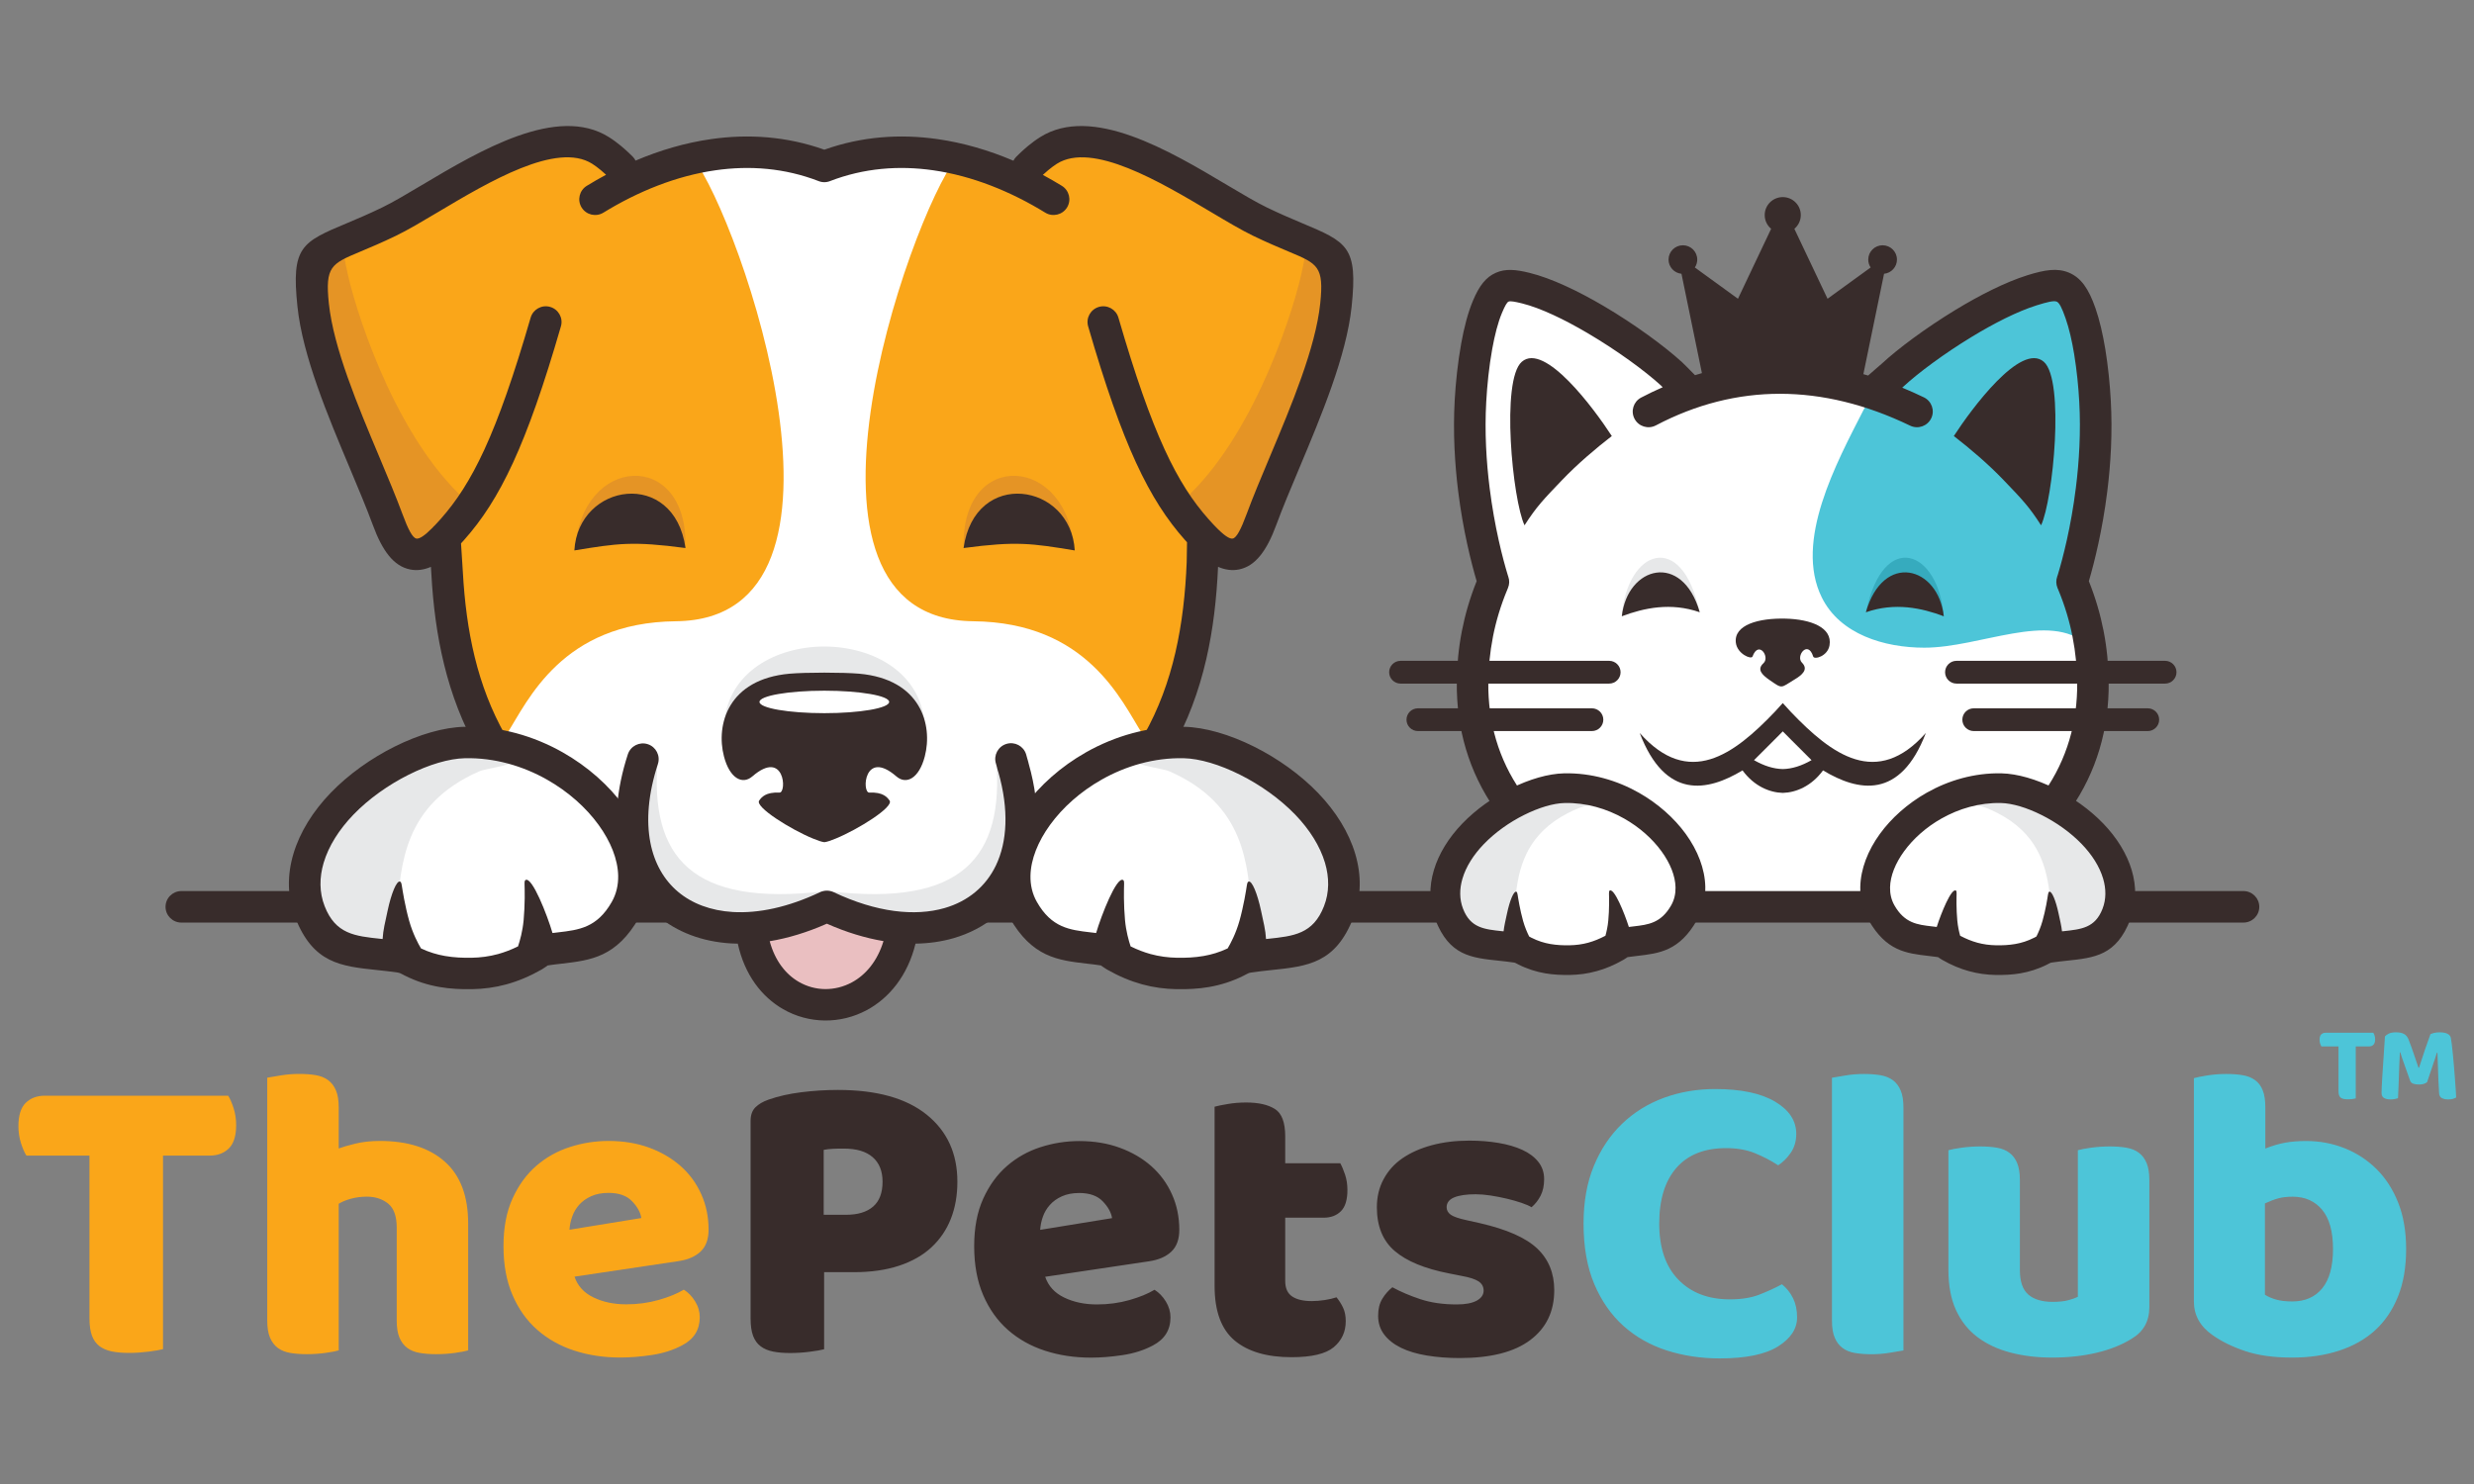 <svg xmlns="http://www.w3.org/2000/svg" fill="none" viewBox="0 0 90 54" height="54" width="90">
<rect x="0" y="0" width="90" height="54" fill="#808080" stroke="none"/>
<g clip-path="url(#clip0_68_1751)">
<mask height="120" width="120" y="-33" x="-15" maskUnits="userSpaceOnUse" style="mask-type:luminance" id="mask0_68_1751">
<path fill="white" d="M-14.265 -32.147H104.367V86.12H-14.265V-32.147Z"></path>
</mask>
<g mask="url(#mask0_68_1751)">
<path fill="white" d="M54.165 19.764C54.465 20.488 54.151 21.41 53.845 22.565C52.846 26.328 54.785 31.254 58.539 32.832L58.712 32.904H72.44C72.74 32.46 73.072 31.948 73.498 31.367C74.852 29.523 76.366 27.376 76.366 25.037C76.366 22.764 75.614 22.292 75.624 19.898C75.629 18.557 76.743 12.021 75.12 10.641C74.773 10.346 73.945 10.669 73.054 11.119C71.991 11.656 68.376 14.1 67.816 14.1C66.717 14.1 64.929 13.439 63.487 14.031C61.891 14.688 61.201 14.127 60.438 13.311C59.494 12.302 55.959 9.649 54.551 10.772C52.934 12.062 53.549 18.273 54.165 19.764Z" clip-rule="evenodd" fill-rule="evenodd"></path>
</g>
<mask height="120" width="120" y="-33" x="-15" maskUnits="userSpaceOnUse" style="mask-type:luminance" id="mask1_68_1751">
<path fill="white" d="M-14.317 -32.12H104.314V86.147H-14.317V-32.12Z"></path>
</mask>
<g mask="url(#mask1_68_1751)">
<path fill="#382C2B" d="M6.598 33.571C6.28 33.571 6.022 33.314 6.022 32.998C6.022 32.681 6.28 32.424 6.598 32.424H81.613C81.931 32.424 82.189 32.681 82.189 32.998C82.189 33.314 81.931 33.571 81.613 33.571H6.598Z" clip-rule="evenodd" fill-rule="evenodd"></path>
</g>
<mask height="120" width="120" y="-33" x="-15" maskUnits="userSpaceOnUse" style="mask-type:luminance" id="mask2_68_1751">
<path fill="white" d="M-14.351 -32.151H104.281V86.115H-14.351V-32.151Z"></path>
</mask>
<g mask="url(#mask2_68_1751)">
<path fill="white" d="M29.249 5.829C24.352 4.982 24.353 6.55 23.186 6.5C21.806 6.441 22.622 3.185 15.5 7.396C14.692 7.874 11.157 9.11 11.393 9.862C10.292 9.23 13.614 20.221 14.95 20.128C15.121 20.116 15.389 19.903 15.752 19.888C16.116 19.872 16.831 24.989 17.566 26.243C18.667 28.12 22.116 26.875 22.994 31.749C23.067 32.16 24.035 32.708 24.389 32.966C26.57 34.556 29.948 32.938 30.047 33.082C30.145 32.938 33.523 34.556 35.704 32.966C36.058 32.708 37.026 32.16 37.1 31.749C37.977 26.875 41.426 28.12 42.527 26.243C43.262 24.989 43.977 19.872 44.341 19.888C44.704 19.903 44.973 20.116 45.143 20.128C46.48 20.221 49.801 9.23 48.7 9.862C48.937 9.11 45.402 7.874 44.593 7.396C37.471 3.185 38.287 6.441 36.907 6.5C35.741 6.55 35.615 5.021 30.718 5.868L30.005 6.118L29.249 5.829Z" clip-rule="evenodd" fill-rule="evenodd"></path>
</g>
<mask height="120" width="120" y="-33" x="-15" maskUnits="userSpaceOnUse" style="mask-type:luminance" id="mask3_68_1751">
<path fill="white" d="M-14.25 -32.159H104.382V86.107H-14.25V-32.159Z"></path>
</mask>
<g mask="url(#mask3_68_1751)">
<path fill="#4DC5D8" d="M67.972 14.383C68.37 13.799 74.748 8.689 75.324 10.995C76.032 13.832 76.183 11.817 76.183 15.942C76.183 19.051 74.573 20.561 75.921 22.682C76.099 22.961 76.087 23.113 75.92 23.456C74.558 22.232 72.036 23.568 70.004 23.568C68.546 23.568 66.939 23.083 66.275 21.742C65.26 19.695 66.806 16.848 67.789 14.922C68.09 14.333 68.299 14.383 67.972 14.383Z" clip-rule="evenodd" fill-rule="evenodd"></path>
</g>
<mask height="120" width="120" y="-33" x="-15" maskUnits="userSpaceOnUse" style="mask-type:luminance" id="mask4_68_1751">
<path fill="white" d="M-14.268 -32.151H104.364V86.115H-14.268V-32.151Z"></path>
</mask>
<g mask="url(#mask4_68_1751)">
<path fill="#382C2B" d="M60.486 14.091L60.419 14.024C59.837 13.492 58.822 12.75 57.752 12.12C56.91 11.625 56.047 11.208 55.369 11.04C55.107 10.976 54.945 10.946 54.879 10.975C54.82 11.001 54.749 11.126 54.642 11.379C54.493 11.73 54.375 12.198 54.284 12.702C54.169 13.335 54.1 14.025 54.067 14.618C54.005 15.72 54.07 16.794 54.19 17.752C54.368 19.176 54.666 20.326 54.856 20.945L54.869 20.984C54.919 21.122 54.911 21.268 54.858 21.394L54.834 21.453C54.59 22.038 54.42 22.613 54.31 23.174L54.31 23.177H54.31C54.199 23.746 54.148 24.297 54.142 24.83C54.127 26.288 54.52 27.636 55.33 28.8C56.121 29.936 57.315 30.908 58.922 31.651C59.325 31.838 59.708 32.003 60.072 32.147C60.443 32.294 60.812 32.427 61.18 32.546C61.481 32.642 61.647 32.964 61.551 33.265C61.454 33.566 61.131 33.731 60.829 33.635C60.444 33.511 60.051 33.368 59.649 33.209C59.239 33.047 58.837 32.874 58.441 32.691C56.643 31.859 55.294 30.754 54.386 29.45C53.438 28.087 52.978 26.517 52.996 24.821C53.002 24.209 53.059 23.586 53.182 22.957C53.298 22.364 53.473 21.759 53.718 21.147C53.515 20.458 53.223 19.291 53.048 17.891C52.922 16.883 52.854 15.743 52.92 14.556C52.955 13.93 53.031 13.193 53.156 12.5C53.261 11.92 53.402 11.369 53.586 10.936C53.815 10.392 54.056 10.085 54.416 9.926C54.769 9.771 55.136 9.804 55.643 9.929C56.442 10.126 57.41 10.589 58.337 11.134C59.464 11.798 60.554 12.598 61.192 13.181C61.254 13.237 61.479 13.466 61.662 13.652C61.746 13.626 61.829 13.601 61.913 13.577L61.169 9.962C60.905 9.936 60.699 9.715 60.699 9.445C60.699 9.158 60.933 8.925 61.221 8.925C61.509 8.925 61.743 9.158 61.743 9.445C61.743 9.551 61.71 9.65 61.656 9.733L63.224 10.871L64.431 8.326C64.288 8.206 64.197 8.027 64.197 7.826C64.197 7.465 64.491 7.172 64.854 7.172C65.216 7.172 65.51 7.465 65.51 7.826C65.51 8.027 65.419 8.206 65.276 8.326L66.483 10.871L68.051 9.733C67.996 9.651 67.964 9.551 67.964 9.445C67.964 9.158 68.198 8.925 68.486 8.925C68.774 8.925 69.008 9.158 69.008 9.445C69.008 9.715 68.802 9.936 68.539 9.962L67.786 13.615L67.959 13.665L68.152 13.498L68.18 13.472L68.462 13.228C69.045 12.687 70.054 11.936 71.128 11.282C72.012 10.744 72.951 10.267 73.751 10.016C74.389 9.817 74.841 9.743 75.266 9.922C75.703 10.107 75.979 10.498 76.229 11.213C76.38 11.647 76.498 12.166 76.587 12.701C76.69 13.33 76.755 13.987 76.786 14.556C76.853 15.743 76.785 16.883 76.658 17.892C76.483 19.291 76.192 20.458 75.989 21.147C76.234 21.76 76.409 22.365 76.525 22.959C76.648 23.588 76.704 24.211 76.711 24.821C76.728 26.517 76.269 28.087 75.32 29.45C74.413 30.754 73.064 31.859 71.266 32.691C70.874 32.872 70.475 33.044 70.069 33.205C69.663 33.366 69.274 33.507 68.901 33.628C68.6 33.725 68.276 33.561 68.178 33.26C68.08 32.959 68.245 32.636 68.546 32.539C68.919 32.418 69.285 32.286 69.646 32.143C70.006 32 70.385 31.836 70.785 31.651C72.391 30.908 73.586 29.936 74.376 28.8C75.187 27.636 75.58 26.288 75.565 24.83C75.559 24.296 75.507 23.743 75.396 23.174C75.287 22.612 75.117 22.037 74.873 21.451L74.848 21.393C74.792 21.256 74.792 21.111 74.838 20.981L74.837 20.981L74.851 20.942L74.855 20.932C75.045 20.309 75.34 19.166 75.516 17.753C75.637 16.794 75.701 15.72 75.64 14.618C75.611 14.085 75.55 13.47 75.454 12.884C75.375 12.408 75.273 11.955 75.145 11.59C75.011 11.204 74.915 11.015 74.821 10.976C74.716 10.931 74.477 10.99 74.092 11.11C73.387 11.331 72.537 11.765 71.726 12.259C70.718 12.872 69.78 13.57 69.244 14.066L69.2 14.106C69.461 14.214 69.724 14.332 69.986 14.458C70.272 14.595 70.392 14.938 70.254 15.222C70.116 15.507 69.773 15.626 69.488 15.489C67.888 14.717 66.302 14.329 64.75 14.329C63.211 14.329 61.699 14.711 60.237 15.48C59.957 15.627 59.609 15.52 59.462 15.24C59.314 14.961 59.422 14.614 59.702 14.467C59.962 14.331 60.223 14.205 60.486 14.091Z" clip-rule="evenodd" fill-rule="evenodd"></path>
</g>
<mask height="120" width="120" y="-33" x="-15" maskUnits="userSpaceOnUse" style="mask-type:luminance" id="mask5_68_1751">
<path fill="white" d="M-14.361 -32.124H104.27V86.143H-14.361V-32.124Z"></path>
</mask>
<g mask="url(#mask5_68_1751)">
<path fill="#E7E8E9" d="M23.927 27.62C23.626 31.209 25.173 32.995 29.98 32.433C30.164 32.412 30.136 32.685 29.366 33.239C27.604 34.508 23.422 33.374 23.017 30.562C22.733 28.582 23.962 27.199 23.927 27.62Z" clip-rule="evenodd" fill-rule="evenodd"></path>
</g>
<mask height="120" width="120" y="-33" x="-15" maskUnits="userSpaceOnUse" style="mask-type:luminance" id="mask6_68_1751">
<path fill="white" d="M-14.344 -32.126H104.288V86.141H-14.344V-32.126Z"></path>
</mask>
<g mask="url(#mask6_68_1751)">
<path fill="#E7E8E9" d="M36.239 27.62C36.54 31.21 34.993 32.996 30.186 32.433C30.002 32.412 30.03 32.686 30.8 33.239C31.257 33.569 33.933 33.798 34.404 33.538C35.071 33.168 35.691 33.383 36.246 32.398C36.906 31.228 36.976 31.841 36.976 30.363C36.976 29.959 36.921 27.626 36.789 27.613C36.759 27.61 36.212 27.299 36.239 27.62Z" clip-rule="evenodd" fill-rule="evenodd"></path>
</g>
<mask height="120" width="120" y="-33" x="-15" maskUnits="userSpaceOnUse" style="mask-type:luminance" id="mask7_68_1751">
<path fill="white" d="M-14.351 -32.114H104.281V86.152H-14.351V-32.114Z"></path>
</mask>
<g mask="url(#mask7_68_1751)">
<path fill="#EABFC1" d="M29.847 32.934C29.535 33.12 27.346 33.93 27.385 34.052C27.851 35.487 28.599 37.035 30.431 36.706C31.168 36.575 32.101 35.742 32.441 34.861C32.565 34.543 32.912 34.188 32.719 33.9C32.7 33.872 29.883 32.922 29.847 32.934Z" clip-rule="evenodd" fill-rule="evenodd"></path>
</g>
<mask height="120" width="120" y="-33" x="-15" maskUnits="userSpaceOnUse" style="mask-type:luminance" id="mask8_68_1751">
<path fill="white" d="M-14.352 -32.123H104.279V86.144H-14.352V-32.123Z"></path>
</mask>
<g mask="url(#mask8_68_1751)">
<path fill="#382C2B" d="M32.14 34.245C31.485 34.135 30.793 33.927 30.08 33.611C29.359 33.93 28.661 34.14 28 34.249C28.194 34.963 28.586 35.455 29.059 35.728C29.356 35.9 29.685 35.988 30.014 35.991C30.346 35.994 30.683 35.913 30.991 35.746C31.491 35.476 31.917 34.977 32.14 34.245ZM22.84 27.447C22.939 27.146 23.263 26.982 23.564 27.079C23.866 27.177 24.031 27.5 23.933 27.801C23.577 28.894 23.504 29.86 23.66 30.663C23.806 31.415 24.157 32.022 24.665 32.45C25.178 32.881 25.859 33.138 26.659 33.186C27.585 33.241 28.667 33.017 29.834 32.464L29.835 32.464L29.847 32.458L29.848 32.458L29.86 32.452L29.861 32.452L29.885 32.443L29.886 32.443L29.889 32.441L29.912 32.434L29.916 32.433L29.925 32.43L29.93 32.429L29.965 32.421L29.972 32.419L29.979 32.418L29.986 32.417L29.992 32.416L30.02 32.412L30.028 32.411L30.034 32.411L30.048 32.41L30.056 32.409L30.061 32.409L30.07 32.409H30.076H30.084H30.089L30.098 32.409L30.103 32.409L30.112 32.41L30.125 32.411L30.131 32.411L30.139 32.412L30.166 32.416L30.173 32.417L30.18 32.418L30.187 32.419L30.194 32.421L30.229 32.429L30.234 32.43L30.243 32.433L30.247 32.434L30.27 32.441L30.273 32.443L30.274 32.443L30.297 32.452L30.299 32.452L30.311 32.458L30.312 32.458L30.324 32.464L30.325 32.464C31.882 33.201 33.283 33.354 34.364 33.042C34.789 32.919 35.166 32.722 35.481 32.459C35.794 32.199 36.048 31.872 36.231 31.489C36.641 30.628 36.709 29.471 36.319 28.099C36.312 28.083 36.306 28.065 36.301 28.047L36.272 27.938L36.273 27.937L36.272 27.933C36.257 27.88 36.241 27.82 36.231 27.787C36.137 27.485 36.306 27.164 36.609 27.07C36.911 26.976 37.234 27.145 37.328 27.447C37.34 27.485 37.361 27.565 37.381 27.638L37.382 27.637L37.412 27.747L37.421 27.786C37.893 29.443 37.794 30.877 37.269 31.978C37.013 32.515 36.657 32.972 36.219 33.337C35.784 33.7 35.266 33.972 34.683 34.14C34.256 34.263 33.795 34.33 33.305 34.337C33.017 35.51 32.344 36.318 31.535 36.755C31.056 37.013 30.529 37.139 30.005 37.134C29.477 37.128 28.953 36.99 28.484 36.719C27.714 36.274 27.09 35.479 26.84 34.338C26.756 34.337 26.673 34.334 26.591 34.329C25.538 34.266 24.626 33.915 23.923 33.323C23.216 32.728 22.73 31.896 22.532 30.878C22.34 29.893 22.422 28.733 22.84 27.447Z" clip-rule="evenodd" fill-rule="evenodd"></path>
</g>
<mask height="120" width="120" y="-33" x="-15" maskUnits="userSpaceOnUse" style="mask-type:luminance" id="mask9_68_1751">
<path fill="white" d="M-14.395 -32.093H104.237V86.174H-14.395V-32.093Z"></path>
</mask>
<g mask="url(#mask9_68_1751)">
<path fill="#FAA619" d="M22.138 43.407C21.894 43.407 21.682 43.447 21.504 43.529C21.326 43.61 21.18 43.714 21.068 43.841C20.956 43.968 20.872 44.111 20.816 44.268C20.76 44.425 20.727 44.586 20.716 44.748L23.331 44.322C23.3 44.118 23.189 43.915 22.995 43.712C22.801 43.508 22.515 43.407 22.138 43.407ZM22.567 49.398C21.965 49.398 21.407 49.313 20.892 49.146C20.377 48.978 19.929 48.727 19.546 48.391C19.164 48.056 18.864 47.634 18.645 47.126C18.425 46.618 18.316 46.023 18.316 45.343C18.316 44.672 18.425 44.095 18.645 43.612C18.864 43.13 19.151 42.733 19.509 42.423C19.865 42.114 20.273 41.885 20.732 41.738C21.19 41.59 21.659 41.517 22.138 41.517C22.679 41.517 23.17 41.598 23.614 41.76C24.057 41.923 24.439 42.147 24.761 42.431C25.082 42.715 25.331 43.056 25.51 43.453C25.689 43.849 25.777 44.281 25.777 44.748C25.777 45.094 25.681 45.358 25.487 45.541C25.294 45.724 25.023 45.841 24.677 45.891L20.9 46.455C21.012 46.791 21.241 47.042 21.588 47.21C21.934 47.378 22.332 47.462 22.78 47.462C23.198 47.462 23.593 47.408 23.966 47.301C24.337 47.195 24.641 47.07 24.876 46.928C25.038 47.03 25.176 47.172 25.288 47.355C25.401 47.538 25.456 47.731 25.456 47.934C25.456 48.391 25.242 48.732 24.814 48.955C24.488 49.128 24.121 49.245 23.713 49.306C23.305 49.367 22.924 49.398 22.567 49.398ZM17.031 49.138C16.929 49.169 16.769 49.199 16.55 49.23C16.33 49.26 16.104 49.276 15.869 49.276C15.645 49.276 15.444 49.26 15.265 49.23C15.087 49.199 14.937 49.138 14.814 49.047C14.692 48.955 14.598 48.831 14.531 48.673C14.465 48.516 14.432 48.31 14.432 48.056V44.672C14.432 44.255 14.327 43.963 14.118 43.795C13.909 43.628 13.652 43.544 13.346 43.544C13.142 43.544 12.949 43.569 12.765 43.62C12.582 43.671 12.434 43.732 12.322 43.803V49.138C12.22 49.169 12.059 49.199 11.84 49.23C11.621 49.26 11.394 49.276 11.159 49.276C10.935 49.276 10.734 49.26 10.556 49.23C10.377 49.199 10.227 49.138 10.105 49.047C9.982 48.955 9.888 48.831 9.822 48.673C9.755 48.516 9.722 48.31 9.722 48.056V39.215C9.834 39.194 10 39.166 10.22 39.131C10.438 39.095 10.66 39.078 10.884 39.078C11.108 39.078 11.31 39.093 11.488 39.123C11.667 39.154 11.817 39.215 11.939 39.306C12.062 39.398 12.156 39.522 12.222 39.68C12.289 39.837 12.322 40.043 12.322 40.297V41.791C12.454 41.74 12.656 41.681 12.926 41.615C13.196 41.549 13.494 41.517 13.82 41.517C14.829 41.517 15.617 41.768 16.183 42.271C16.748 42.774 17.031 43.523 17.031 44.519V49.138ZM0.961 42.05C0.889 41.938 0.823 41.786 0.762 41.593C0.701 41.4 0.67 41.196 0.67 40.983C0.67 40.587 0.759 40.302 0.938 40.129C1.116 39.956 1.348 39.87 1.634 39.87H8.3C8.371 39.982 8.438 40.134 8.499 40.327C8.56 40.521 8.591 40.724 8.591 40.937C8.591 41.333 8.501 41.618 8.323 41.791C8.145 41.964 7.913 42.05 7.627 42.05H5.93V49.093C5.818 49.123 5.642 49.153 5.403 49.184C5.163 49.214 4.926 49.23 4.692 49.23C4.457 49.23 4.251 49.212 4.072 49.177C3.894 49.141 3.744 49.077 3.621 48.986C3.499 48.895 3.407 48.767 3.346 48.605C3.285 48.442 3.254 48.229 3.254 47.965V42.05H0.961Z" clip-rule="evenodd" fill-rule="evenodd"></path>
</g>
<mask height="120" width="120" y="-33" x="-15" maskUnits="userSpaceOnUse" style="mask-type:luminance" id="mask10_68_1751">
<path fill="white" d="M-14.322 -32.091H104.309V86.176H-14.322V-32.091Z"></path>
</mask>
<g mask="url(#mask10_68_1751)">
<path fill="#382C2B" d="M56.541 46.948C56.541 47.72 56.25 48.325 55.669 48.761C55.088 49.199 54.231 49.417 53.1 49.417C52.672 49.417 52.274 49.386 51.907 49.325C51.54 49.264 51.227 49.171 50.967 49.044C50.707 48.916 50.503 48.757 50.355 48.563C50.208 48.37 50.134 48.142 50.134 47.877C50.134 47.633 50.184 47.428 50.286 47.26C50.389 47.092 50.511 46.953 50.653 46.841C50.949 47.003 51.288 47.148 51.67 47.275C52.053 47.402 52.494 47.466 52.993 47.466C53.309 47.466 53.551 47.42 53.719 47.329C53.887 47.237 53.972 47.115 53.972 46.963C53.972 46.821 53.91 46.709 53.788 46.627C53.666 46.546 53.462 46.48 53.176 46.429L52.718 46.338C51.831 46.165 51.171 45.893 50.738 45.522C50.304 45.151 50.088 44.62 50.088 43.929C50.088 43.553 50.169 43.213 50.333 42.908C50.496 42.603 50.725 42.349 51.02 42.146C51.316 41.943 51.67 41.785 52.083 41.673C52.496 41.562 52.952 41.505 53.452 41.505C53.829 41.505 54.183 41.533 54.514 41.589C54.846 41.645 55.134 41.729 55.378 41.841C55.623 41.953 55.817 42.097 55.959 42.275C56.102 42.453 56.173 42.664 56.173 42.908C56.173 43.142 56.13 43.342 56.044 43.51C55.957 43.678 55.847 43.817 55.715 43.929C55.633 43.878 55.511 43.825 55.348 43.769C55.185 43.713 55.006 43.663 54.813 43.617C54.619 43.571 54.423 43.533 54.224 43.502C54.025 43.472 53.844 43.457 53.681 43.457C53.345 43.457 53.085 43.495 52.901 43.571C52.718 43.647 52.626 43.767 52.626 43.929C52.626 44.041 52.677 44.132 52.779 44.204C52.881 44.275 53.075 44.341 53.36 44.402L53.834 44.508C54.813 44.732 55.508 45.039 55.921 45.431C56.334 45.822 56.541 46.328 56.541 46.948ZM46.754 46.612C46.754 46.876 46.839 47.064 47.007 47.176C47.175 47.288 47.412 47.344 47.718 47.344C47.87 47.344 48.029 47.331 48.192 47.306C48.355 47.28 48.497 47.248 48.62 47.207C48.712 47.318 48.791 47.443 48.857 47.58C48.923 47.717 48.956 47.882 48.956 48.076C48.956 48.462 48.811 48.777 48.52 49.021C48.23 49.264 47.718 49.386 46.984 49.386C46.087 49.386 45.396 49.183 44.912 48.777C44.428 48.37 44.185 47.709 44.185 46.795V40.271C44.298 40.24 44.458 40.207 44.667 40.172C44.876 40.136 45.098 40.118 45.332 40.118C45.781 40.118 46.13 40.197 46.38 40.355C46.63 40.512 46.754 40.845 46.754 41.353V42.328H48.757C48.819 42.44 48.877 42.58 48.933 42.748C48.989 42.915 49.017 43.101 49.017 43.304C49.017 43.66 48.938 43.916 48.78 44.074C48.622 44.232 48.411 44.31 48.146 44.31H46.754V46.612ZM39.262 43.411C39.017 43.411 38.806 43.452 38.627 43.533C38.449 43.614 38.304 43.718 38.192 43.846C38.079 43.972 37.995 44.115 37.939 44.272C37.883 44.43 37.85 44.59 37.84 44.752L40.455 44.326C40.424 44.122 40.312 43.919 40.118 43.716C39.925 43.513 39.639 43.411 39.262 43.411ZM39.69 49.402C39.089 49.402 38.531 49.318 38.016 49.15C37.501 48.983 37.052 48.731 36.67 48.396C36.288 48.06 35.987 47.639 35.768 47.13C35.549 46.622 35.439 46.028 35.439 45.347C35.439 44.676 35.549 44.099 35.768 43.617C35.987 43.134 36.275 42.738 36.632 42.428C36.989 42.118 37.397 41.889 37.855 41.742C38.314 41.594 38.783 41.521 39.262 41.521C39.802 41.521 40.294 41.602 40.737 41.765C41.181 41.927 41.563 42.151 41.884 42.435C42.205 42.72 42.455 43.06 42.633 43.457C42.812 43.853 42.901 44.285 42.901 44.752C42.901 45.098 42.804 45.362 42.611 45.545C42.417 45.728 42.147 45.845 41.8 45.896L38.023 46.46C38.135 46.795 38.365 47.047 38.711 47.214C39.058 47.382 39.456 47.466 39.904 47.466C40.322 47.466 40.717 47.412 41.089 47.306C41.461 47.199 41.764 47.075 41.999 46.932C42.162 47.034 42.3 47.176 42.412 47.359C42.524 47.542 42.58 47.735 42.58 47.938C42.58 48.396 42.366 48.736 41.938 48.96C41.612 49.133 41.245 49.249 40.837 49.31C40.429 49.371 40.047 49.402 39.69 49.402ZM29.98 49.097C29.868 49.127 29.692 49.158 29.453 49.188C29.213 49.219 28.976 49.234 28.742 49.234C28.507 49.234 28.301 49.216 28.123 49.181C27.944 49.145 27.794 49.082 27.672 48.99C27.549 48.899 27.458 48.772 27.396 48.609C27.335 48.446 27.305 48.233 27.305 47.969V40.789C27.305 40.576 27.363 40.41 27.48 40.294C27.598 40.177 27.758 40.083 27.962 40.012C28.309 39.89 28.703 39.801 29.147 39.745C29.59 39.689 30.037 39.661 30.485 39.661C31.892 39.661 32.967 39.961 33.711 40.56C34.456 41.16 34.828 41.973 34.828 42.999C34.828 43.497 34.749 43.947 34.591 44.348C34.433 44.75 34.198 45.095 33.887 45.385C33.576 45.675 33.184 45.898 32.71 46.056C32.236 46.213 31.688 46.292 31.066 46.292H29.98V49.097ZM30.775 44.204C31.204 44.204 31.532 44.105 31.762 43.906C31.991 43.708 32.106 43.406 32.106 42.999C32.106 42.613 31.986 42.316 31.747 42.108C31.507 41.899 31.158 41.795 30.699 41.795C30.536 41.795 30.401 41.797 30.294 41.803C30.187 41.808 30.077 41.821 29.965 41.841V44.204H30.775Z" clip-rule="evenodd" fill-rule="evenodd"></path>
</g>
<mask height="120" width="120" y="-33" x="-15" maskUnits="userSpaceOnUse" style="mask-type:luminance" id="mask11_68_1751">
<path fill="white" d="M-14.25 -32.093H104.382V86.174H-14.25V-32.093Z"></path>
</mask>
<g mask="url(#mask11_68_1751)">
<path fill="#4DC5D8" d="M83.388 47.357C83.857 47.357 84.221 47.197 84.481 46.877C84.741 46.557 84.871 46.081 84.871 45.452C84.871 44.811 84.738 44.334 84.473 44.019C84.208 43.703 83.852 43.546 83.403 43.546C83.199 43.546 83.023 43.566 82.876 43.607C82.728 43.648 82.567 43.709 82.394 43.79V47.113C82.506 47.184 82.641 47.243 82.799 47.288C82.957 47.334 83.153 47.357 83.388 47.357ZM79.81 39.232C79.911 39.202 80.075 39.168 80.299 39.133C80.523 39.097 80.753 39.08 80.987 39.08C81.211 39.08 81.412 39.095 81.591 39.125C81.769 39.156 81.92 39.217 82.042 39.308C82.165 39.4 82.256 39.524 82.317 39.682C82.379 39.839 82.409 40.045 82.409 40.299V41.793C82.664 41.691 82.906 41.62 83.135 41.579C83.365 41.539 83.617 41.519 83.892 41.519C84.382 41.519 84.846 41.605 85.284 41.778C85.722 41.95 86.109 42.202 86.446 42.532C86.782 42.863 87.047 43.272 87.241 43.759C87.435 44.247 87.531 44.811 87.531 45.452C87.531 46.112 87.432 46.689 87.233 47.182C87.034 47.675 86.757 48.083 86.4 48.409C86.043 48.734 85.607 48.98 85.093 49.148C84.578 49.316 84.009 49.4 83.388 49.4C82.715 49.4 82.144 49.321 81.675 49.163C81.206 49.006 80.809 48.81 80.482 48.577C80.034 48.261 79.81 47.855 79.81 47.357V39.232ZM70.88 41.854C70.982 41.824 71.142 41.793 71.362 41.763C71.581 41.732 71.808 41.717 72.042 41.717C72.266 41.717 72.468 41.732 72.646 41.763C72.824 41.793 72.975 41.854 73.097 41.946C73.219 42.037 73.314 42.161 73.38 42.319C73.446 42.477 73.48 42.682 73.48 42.936V46.214C73.48 46.63 73.581 46.927 73.785 47.105C73.989 47.283 74.285 47.372 74.672 47.372C74.906 47.372 75.097 47.352 75.245 47.311C75.393 47.271 75.508 47.23 75.589 47.189V41.854C75.691 41.824 75.852 41.793 76.071 41.763C76.29 41.732 76.517 41.717 76.751 41.717C76.976 41.717 77.177 41.732 77.355 41.763C77.534 41.793 77.684 41.854 77.807 41.946C77.929 42.037 78.023 42.161 78.089 42.319C78.156 42.477 78.189 42.682 78.189 42.936V47.57C78.189 48.078 77.975 48.46 77.547 48.714C77.19 48.937 76.764 49.107 76.27 49.224C75.775 49.341 75.238 49.4 74.657 49.4C74.106 49.4 73.599 49.338 73.135 49.217C72.671 49.095 72.271 48.907 71.935 48.653C71.599 48.399 71.339 48.071 71.155 47.669C70.972 47.268 70.88 46.783 70.88 46.214V41.854ZM69.244 49.141C69.132 49.161 68.966 49.189 68.747 49.224C68.528 49.26 68.306 49.278 68.082 49.278C67.857 49.278 67.656 49.262 67.478 49.232C67.299 49.202 67.149 49.141 67.027 49.049C66.904 48.957 66.81 48.833 66.744 48.675C66.677 48.518 66.644 48.312 66.644 48.058V39.217C66.756 39.197 66.922 39.168 67.141 39.133C67.36 39.097 67.582 39.08 67.806 39.08C68.031 39.08 68.232 39.095 68.41 39.125C68.589 39.156 68.739 39.217 68.862 39.308C68.984 39.4 69.078 39.524 69.144 39.682C69.211 39.839 69.244 40.045 69.244 40.299V49.141ZM62.791 41.778C62.006 41.778 61.405 42.017 60.987 42.494C60.569 42.972 60.36 43.648 60.36 44.522C60.36 45.406 60.592 46.087 61.056 46.564C61.519 47.042 62.144 47.281 62.929 47.281C63.347 47.281 63.701 47.225 63.991 47.113C64.282 47.001 64.56 46.874 64.825 46.732C64.998 46.874 65.133 47.044 65.23 47.243C65.327 47.441 65.375 47.672 65.375 47.936C65.375 48.353 65.143 48.706 64.68 48.995C64.216 49.285 63.51 49.43 62.562 49.43C61.879 49.43 61.236 49.333 60.635 49.141C60.034 48.947 59.508 48.65 59.06 48.249C58.612 47.847 58.257 47.339 57.997 46.724C57.737 46.109 57.607 45.375 57.607 44.522C57.607 43.729 57.732 43.03 57.982 42.426C58.232 41.821 58.573 41.31 59.007 40.894C59.44 40.477 59.947 40.162 60.528 39.948C61.109 39.735 61.731 39.628 62.394 39.628C63.331 39.628 64.058 39.781 64.573 40.086C65.087 40.39 65.345 40.782 65.345 41.26C65.345 41.524 65.278 41.752 65.146 41.946C65.013 42.139 64.86 42.291 64.687 42.403C64.422 42.23 64.139 42.083 63.839 41.961C63.538 41.839 63.189 41.778 62.791 41.778Z" clip-rule="evenodd" fill-rule="evenodd"></path>
</g>
<mask height="120" width="120" y="-33" x="-15" maskUnits="userSpaceOnUse" style="mask-type:luminance" id="mask12_68_1751">
<path fill="white" d="M-14.377 -32.161H104.255V86.106H-14.377V-32.161Z"></path>
</mask>
<g mask="url(#mask12_68_1751)">
<path fill="#FAA619" d="M15.699 19.844C15.919 19.63 16.041 19.436 16.109 19.746C16.546 21.728 16.529 21.914 16.616 22.915C16.619 22.943 16.621 22.971 16.623 22.999C16.677 23.578 16.798 24.505 17.405 25.912C17.912 27.087 17.982 27.428 18.438 26.708C19.206 25.494 20.44 22.649 24.592 22.606C32.007 22.529 26.922 7.97 25.219 5.765C24.392 5.994 23.426 6.497 22.848 6.455C22.411 6.424 21.859 4.929 20.461 5.022C18.826 5.13 16.246 7.015 14.534 7.853C12.39 8.902 11.087 9.647 11.217 10.646C11.226 10.72 11.73 12.405 12.271 14.175C12.662 15.454 13.562 18.203 14.406 19.492C14.865 20.194 15.123 20.405 15.699 19.844Z" clip-rule="evenodd" fill-rule="evenodd"></path>
</g>
<mask height="120" width="120" y="-33" x="-15" maskUnits="userSpaceOnUse" style="mask-type:luminance" id="mask13_68_1751">
<path fill="white" d="M-14.326 -32.161H104.306V86.106H-14.326V-32.161Z"></path>
</mask>
<g mask="url(#mask13_68_1751)">
<path fill="#FAA619" d="M44.297 19.844C44.077 19.63 43.955 19.436 43.887 19.746C43.45 21.728 43.467 21.914 43.38 22.915C43.378 22.943 43.375 22.971 43.373 22.999C43.32 23.578 43.198 24.505 42.591 25.912C42.084 27.087 42.014 27.428 41.558 26.708C40.79 25.494 39.556 22.649 35.404 22.606C27.989 22.529 33.074 7.97 34.777 5.765C35.604 5.994 36.57 6.497 37.148 6.455C37.585 6.424 38.137 4.929 39.535 5.022C41.17 5.13 43.75 7.015 45.462 7.853C47.606 8.902 48.909 9.647 48.779 10.646C48.77 10.72 48.266 12.405 47.725 14.175C47.334 15.454 46.434 18.203 45.59 19.492C45.131 20.194 44.873 20.405 44.297 19.844Z" clip-rule="evenodd" fill-rule="evenodd"></path>
</g>
<mask height="120" width="120" y="-33" x="-15" maskUnits="userSpaceOnUse" style="mask-type:luminance" id="mask14_68_1751">
<path fill="white" d="M-14.373 -32.155H104.259V86.111H-14.373V-32.155Z"></path>
</mask>
<g mask="url(#mask14_68_1751)">
<path fill="#E59425" d="M24.933 19.903C25.038 16.32 21.109 16.545 20.926 20.021C22.039 19.789 22.308 19.646 23.804 19.755C24.102 19.777 24.53 19.866 24.933 19.903Z" clip-rule="evenodd" fill-rule="evenodd"></path>
</g>
<mask height="120" width="120" y="-33" x="-15" maskUnits="userSpaceOnUse" style="mask-type:luminance" id="mask15_68_1751">
<path fill="white" d="M-14.338 -32.155H104.294V86.111H-14.338V-32.155Z"></path>
</mask>
<g mask="url(#mask15_68_1751)">
<path fill="#E59425" d="M35.059 19.903C34.953 16.32 38.882 16.545 39.065 20.021C38.024 19.804 37.739 19.634 36.468 19.712C36.111 19.735 35.592 19.854 35.059 19.903Z" clip-rule="evenodd" fill-rule="evenodd"></path>
</g>
<mask height="120" width="120" y="-33" x="-15" maskUnits="userSpaceOnUse" style="mask-type:luminance" id="mask16_68_1751">
<path fill="white" d="M-14.37 -32.153H104.262V86.113H-14.37V-32.153Z"></path>
</mask>
<g mask="url(#mask16_68_1751)">
<path fill="#382C2B" d="M24.938 19.942C24.527 17.035 21.036 17.56 20.894 20.029C22.463 19.773 23.004 19.685 24.938 19.942Z" clip-rule="evenodd" fill-rule="evenodd"></path>
</g>
<mask height="120" width="120" y="-33" x="-15" maskUnits="userSpaceOnUse" style="mask-type:luminance" id="mask17_68_1751">
<path fill="white" d="M-14.335 -32.153H104.297V86.113H-14.335V-32.153Z"></path>
</mask>
<g mask="url(#mask17_68_1751)">
<path fill="#382C2B" d="M35.053 19.942C35.464 17.035 38.955 17.56 39.098 20.029C37.528 19.773 36.987 19.685 35.053 19.942Z" clip-rule="evenodd" fill-rule="evenodd"></path>
</g>
<mask height="120" width="120" y="-33" x="-15" maskUnits="userSpaceOnUse" style="mask-type:luminance" id="mask18_68_1751">
<path fill="white" d="M-14.395 -32.165H104.237V86.102H-14.395V-32.165Z"></path>
</mask>
<g mask="url(#mask18_68_1751)">
<path fill="#E59425" d="M12.368 9.003C12.496 9.135 12.517 9.308 12.588 9.681C12.862 11.123 14.252 15.559 16.678 17.953C17.123 18.392 15.241 21.099 14.443 19.744C14.311 19.52 12.829 16.452 12.703 16.047C12.513 15.432 11.409 12.317 11.34 10.54C11.329 10.232 11.349 9.562 11.647 9.217C11.848 8.986 12.365 9.001 12.368 9.003Z" clip-rule="evenodd" fill-rule="evenodd"></path>
</g>
<mask height="120" width="120" y="-33" x="-15" maskUnits="userSpaceOnUse" style="mask-type:luminance" id="mask19_68_1751">
<path fill="white" d="M-14.313 -32.165H104.318V86.102H-14.313V-32.165Z"></path>
</mask>
<g mask="url(#mask19_68_1751)">
<path fill="#E59425" d="M47.623 9.003C47.495 9.135 47.474 9.308 47.403 9.681C47.128 11.123 45.739 15.559 43.313 17.953C42.868 18.392 44.75 21.099 45.548 19.744C45.68 19.52 47.162 16.452 47.288 16.047C47.478 15.432 48.582 12.317 48.651 10.54C48.662 10.232 48.642 9.562 48.344 9.217C48.143 8.986 47.626 9.001 47.623 9.003Z" clip-rule="evenodd" fill-rule="evenodd"></path>
</g>
<mask height="120" width="120" y="-33" x="-15" maskUnits="userSpaceOnUse" style="mask-type:luminance" id="mask20_68_1751">
<path fill="white" d="M-14.352 -32.159H104.279V86.107H-14.352V-32.159Z"></path>
</mask>
<g mask="url(#mask20_68_1751)">
<path fill="#382C2B" d="M39.585 11.876C39.497 11.573 39.672 11.256 39.976 11.168C40.28 11.08 40.598 11.255 40.686 11.558C41.301 13.679 41.837 15.199 42.367 16.353C42.882 17.475 43.391 18.245 43.964 18.89C44.024 18.958 44.082 19.021 44.136 19.079C44.163 19.102 44.187 19.128 44.209 19.155C44.521 19.479 44.727 19.62 44.846 19.597C44.984 19.569 45.145 19.261 45.349 18.709C45.582 18.077 45.881 17.367 46.195 16.619C46.976 14.76 47.858 12.661 48.028 11.04C48.169 9.696 47.936 9.598 46.899 9.163C46.533 9.009 46.092 8.824 45.585 8.579C45.152 8.369 44.628 8.058 44.049 7.713C42.206 6.617 39.734 5.147 38.448 5.959C38.348 6.021 38.238 6.106 38.133 6.192C38.059 6.254 37.992 6.312 37.937 6.364C38.171 6.49 38.402 6.623 38.628 6.762C38.898 6.928 38.983 7.281 38.817 7.55C38.651 7.82 38.296 7.904 38.026 7.739C36.769 6.967 35.374 6.4 33.946 6.196C32.701 6.017 31.427 6.114 30.194 6.59L30.181 6.595H30.18L30.168 6.599L30.166 6.6L30.155 6.604L30.152 6.604L30.142 6.607L30.139 6.608L30.128 6.611L30.125 6.612L30.115 6.614L30.11 6.615L30.102 6.617L30.096 6.618L30.088 6.62L30.082 6.621L30.074 6.622L30.068 6.623L30.06 6.624L30.054 6.625L30.047 6.626L30.04 6.626L30.033 6.627L30.026 6.628L30.019 6.628L30.012 6.628L30.005 6.628H29.998L29.991 6.629H29.984L29.977 6.628H29.97L29.963 6.628L29.956 6.628L29.949 6.628L29.942 6.627L29.935 6.626L29.928 6.626L29.921 6.625L29.914 6.624L29.907 6.623L29.901 6.622L29.892 6.621L29.887 6.62L29.878 6.618L29.873 6.617L29.864 6.615L29.86 6.614L29.85 6.612L29.846 6.611L29.836 6.608L29.833 6.607L29.822 6.604L29.82 6.604L29.808 6.6L29.807 6.599L29.794 6.595H29.794L29.781 6.59H29.781C28.547 6.114 27.274 6.017 26.029 6.196C24.601 6.4 23.206 6.967 21.949 7.739C21.679 7.904 21.324 7.82 21.158 7.55C20.992 7.281 21.076 6.928 21.347 6.762C21.576 6.621 21.81 6.486 22.048 6.359C21.994 6.308 21.929 6.252 21.857 6.192C21.753 6.106 21.642 6.021 21.542 5.959C20.256 5.146 17.784 6.617 15.942 7.713C15.362 8.058 14.839 8.369 14.405 8.579C13.899 8.824 13.458 9.009 13.091 9.163C12.055 9.598 11.822 9.696 11.963 11.04C12.133 12.661 13.015 14.76 13.796 16.619C14.11 17.367 14.408 18.077 14.642 18.709C14.845 19.261 15.007 19.569 15.145 19.597C15.258 19.619 15.449 19.492 15.737 19.201C15.761 19.171 15.787 19.143 15.817 19.119C15.882 19.05 15.952 18.974 16.027 18.89C16.6 18.245 17.108 17.475 17.624 16.353C18.154 15.199 18.689 13.679 19.304 11.558C19.392 11.255 19.71 11.08 20.014 11.168C20.318 11.256 20.494 11.573 20.405 11.876C19.775 14.053 19.22 15.623 18.667 16.828C18.099 18.063 17.531 18.921 16.885 19.647C16.847 19.691 16.809 19.732 16.771 19.773C16.782 19.955 16.798 20.197 16.812 20.409C16.822 20.564 16.831 20.699 16.838 20.821C16.897 21.879 17.026 22.914 17.27 23.911C17.512 24.897 17.869 25.851 18.385 26.761C18.541 27.036 18.444 27.385 18.169 27.541C17.893 27.696 17.543 27.6 17.387 27.325C16.816 26.319 16.422 25.266 16.156 24.18C15.892 23.106 15.754 22.003 15.692 20.884L15.676 20.627C15.413 20.74 15.164 20.77 14.92 20.722C14.322 20.602 13.911 20.049 13.563 19.104C13.334 18.485 13.042 17.79 12.735 17.058C11.924 15.128 11.009 12.95 10.821 11.156C10.591 8.972 10.969 8.813 12.646 8.11C12.988 7.966 13.398 7.794 13.906 7.548C14.301 7.357 14.8 7.06 15.353 6.731C17.455 5.481 20.274 3.804 22.154 4.991C22.312 5.09 22.461 5.203 22.59 5.309C22.778 5.465 22.943 5.624 23.025 5.708C23.064 5.75 23.096 5.795 23.121 5.844C24.003 5.469 24.926 5.196 25.868 5.062C27.226 4.867 28.622 4.961 29.988 5.447C31.353 4.961 32.749 4.867 34.107 5.062C35.053 5.197 35.981 5.471 36.866 5.848C36.892 5.798 36.925 5.751 36.966 5.708C37.048 5.624 37.213 5.465 37.401 5.309C37.53 5.203 37.679 5.09 37.837 4.991C39.717 3.804 42.536 5.481 44.638 6.732C45.191 7.06 45.69 7.357 46.084 7.548C46.592 7.794 47.003 7.966 47.344 8.11C49.021 8.814 49.399 8.972 49.17 11.156C48.982 12.95 48.066 15.128 47.256 17.058C46.948 17.79 46.656 18.485 46.428 19.104C46.079 20.049 45.668 20.602 45.07 20.722C44.825 20.77 44.575 20.739 44.311 20.626C44.259 21.773 44.133 22.901 43.88 23.995C43.615 25.142 43.209 26.256 42.604 27.323C42.449 27.598 42.1 27.695 41.824 27.541C41.548 27.386 41.451 27.038 41.606 26.763C42.15 25.803 42.517 24.79 42.76 23.739C43.006 22.675 43.125 21.575 43.17 20.453C43.174 20.361 43.177 20.102 43.18 19.875V19.873L43.182 19.732L43.105 19.647C42.46 18.921 41.892 18.063 41.324 16.828C40.77 15.623 40.216 14.053 39.585 11.876Z" clip-rule="evenodd" fill-rule="evenodd"></path>
</g>
<mask height="120" width="120" y="-33" x="-15" maskUnits="userSpaceOnUse" style="mask-type:luminance" id="mask21_68_1751">
<path fill="white" d="M-14.386 -32.125H104.246V86.142H-14.386V-32.125Z"></path>
</mask>
<g mask="url(#mask21_68_1751)">
<path fill="white" d="M10.949 32.523C11.587 35.907 21.843 35.751 22.889 32.359C23.201 31.347 22.776 30.227 22.152 29.414C20.956 27.858 18.669 26.982 16.905 27.02C13.532 27.094 10.401 29.613 10.949 32.523Z" clip-rule="evenodd" fill-rule="evenodd"></path>
</g>
<mask height="120" width="120" y="-33" x="-15" maskUnits="userSpaceOnUse" style="mask-type:luminance" id="mask22_68_1751">
<path fill="white" d="M-14.391 -32.123H104.241V86.144H-14.391V-32.123Z"></path>
</mask>
<g mask="url(#mask22_68_1751)">
<path fill="#E7E8E9" d="M18.815 27.657C19.294 27.265 16.608 27.246 16.279 27.246C15.266 27.246 12.588 28.571 12.043 29.481C11.748 29.975 11.21 31.027 11.08 31.846C10.954 32.641 11.226 33.204 11.587 33.615C12.103 34.201 11.928 34.392 13.019 34.633C13.397 34.718 14.369 35.183 14.484 34.848C14.819 33.876 14.388 34.012 14.439 33.298C14.57 31.438 14.685 29.281 17.428 28.069C17.665 27.963 18.544 27.879 18.815 27.657Z" clip-rule="evenodd" fill-rule="evenodd"></path>
</g>
<mask height="120" width="120" y="-33" x="-15" maskUnits="userSpaceOnUse" style="mask-type:luminance" id="mask23_68_1751">
<path fill="white" d="M-14.352 -32.141H104.279V86.126H-14.352V-32.141Z"></path>
</mask>
<g mask="url(#mask23_68_1751)">
<path fill="#E7E8E9" d="M33.629 26.302C33.322 22.601 26.655 22.602 26.348 26.302H33.629Z" clip-rule="evenodd" fill-rule="evenodd"></path>
</g>
<mask height="120" width="120" y="-33" x="-15" maskUnits="userSpaceOnUse" style="mask-type:luminance" id="mask24_68_1751">
<path fill="white" d="M-14.352 -32.135H104.279V86.132H-14.352V-32.135Z"></path>
</mask>
<g mask="url(#mask24_68_1751)">
<path fill="#382C2B" d="M28.728 24.514C26.481 24.712 26.036 26.376 26.337 27.526C26.542 28.313 27 28.571 27.37 28.251C28.545 27.235 28.634 28.853 28.354 28.841C27.857 28.819 27.705 29.006 27.617 29.132C27.456 29.364 28.763 30.181 29.576 30.514C29.754 30.586 29.877 30.631 29.989 30.646C30.102 30.631 30.225 30.586 30.402 30.514C31.215 30.181 32.523 29.364 32.362 29.132C32.274 29.006 32.122 28.819 31.625 28.841C31.344 28.853 31.433 27.235 32.608 28.251C32.978 28.571 33.437 28.313 33.642 27.526C33.942 26.376 33.497 24.712 31.25 24.514C30.966 24.49 30.484 24.476 29.989 24.476C29.495 24.476 29.012 24.49 28.728 24.514Z" clip-rule="evenodd" fill-rule="evenodd"></path>
</g>
<mask height="120" width="120" y="-33" x="-15" maskUnits="userSpaceOnUse" style="mask-type:luminance" id="mask25_68_1751">
<path fill="white" d="M-14.353 -32.139H104.279V86.128H-14.353V-32.139Z"></path>
</mask>
<g mask="url(#mask25_68_1751)">
<path fill="white" d="M29.988 25.951C31.287 25.951 32.346 25.767 32.346 25.542C32.346 25.317 31.287 25.133 29.988 25.133C28.689 25.133 27.629 25.317 27.629 25.542C27.629 25.767 28.689 25.951 29.988 25.951Z" clip-rule="evenodd" fill-rule="evenodd"></path>
</g>
<mask height="120" width="120" y="-33" x="-15" maskUnits="userSpaceOnUse" style="mask-type:luminance" id="mask26_68_1751">
<path fill="white" d="M-14.287 -32.162H104.345V86.105H-14.287V-32.162Z"></path>
</mask>
<g mask="url(#mask26_68_1751)">
<path fill="#382C2B" d="M55.46 19.115C55.901 18.428 56.149 18.175 56.824 17.47C57.383 16.885 58.049 16.32 58.635 15.867C57.995 14.879 56.192 12.439 55.36 13.165C54.596 13.833 55.024 18.193 55.46 19.115Z" clip-rule="evenodd" fill-rule="evenodd"></path>
</g>
<mask height="120" width="120" y="-33" x="-15" maskUnits="userSpaceOnUse" style="mask-type:luminance" id="mask27_68_1751">
<path fill="white" d="M-14.245 -32.162H104.387V86.105H-14.245V-32.162Z"></path>
</mask>
<g mask="url(#mask27_68_1751)">
<path fill="#382C2B" d="M74.251 19.115C73.811 18.428 73.563 18.175 72.888 17.47C72.329 16.885 71.663 16.32 71.077 15.867C71.717 14.879 73.519 12.439 74.351 13.165C75.117 13.833 74.688 18.193 74.251 19.115Z" clip-rule="evenodd" fill-rule="evenodd"></path>
</g>
<mask height="120" width="120" y="-33" x="-15" maskUnits="userSpaceOnUse" style="mask-type:luminance" id="mask28_68_1751">
<path fill="white" d="M-14.28 -32.148H104.351V86.119H-14.28V-32.148Z"></path>
</mask>
<g mask="url(#mask28_68_1751)">
<path fill="#E7E8E9" d="M61.816 22.23C61.182 19.274 59.196 19.996 58.994 22.422C59.801 22.02 60.758 21.737 61.816 22.23Z" clip-rule="evenodd" fill-rule="evenodd"></path>
</g>
<mask height="120" width="120" y="-33" x="-15" maskUnits="userSpaceOnUse" style="mask-type:luminance" id="mask29_68_1751">
<path fill="white" d="M-14.254 -32.15H104.378V86.117H-14.254V-32.15Z"></path>
</mask>
<g mask="url(#mask29_68_1751)">
<path fill="#36ABBE" d="M67.891 22.228C68.525 19.272 70.51 19.997 70.712 22.424C69.905 22.021 68.949 21.735 67.891 22.228Z" clip-rule="evenodd" fill-rule="evenodd"></path>
</g>
<mask height="120" width="120" y="-33" x="-15" maskUnits="userSpaceOnUse" style="mask-type:luminance" id="mask30_68_1751">
<path fill="white" d="M-14.24 -32.139H104.391V86.128H-14.24V-32.139Z"></path>
</mask>
<g mask="url(#mask30_68_1751)">
<path fill="#382C2B" d="M71.174 24.875C70.945 24.875 70.759 24.689 70.759 24.461C70.759 24.232 70.945 24.046 71.174 24.046H78.762C78.991 24.046 79.177 24.232 79.177 24.461C79.177 24.689 78.991 24.875 78.762 24.875H71.174Z" clip-rule="evenodd" fill-rule="evenodd"></path>
</g>
<mask height="120" width="120" y="-33" x="-15" maskUnits="userSpaceOnUse" style="mask-type:luminance" id="mask31_68_1751">
<path fill="white" d="M-14.291 -32.139H104.341V86.128H-14.291V-32.139Z"></path>
</mask>
<g mask="url(#mask31_68_1751)">
<path fill="#382C2B" d="M58.538 24.046C58.767 24.046 58.954 24.232 58.954 24.461C58.954 24.689 58.767 24.875 58.538 24.875H50.951C50.721 24.875 50.535 24.689 50.535 24.461C50.535 24.232 50.721 24.046 50.951 24.046H58.538Z" clip-rule="evenodd" fill-rule="evenodd"></path>
</g>
<mask height="120" width="120" y="-33" x="-15" maskUnits="userSpaceOnUse" style="mask-type:luminance" id="mask32_68_1751">
<path fill="white" d="M-14.24 -32.135H104.391V86.132H-14.24V-32.135Z"></path>
</mask>
<g mask="url(#mask32_68_1751)">
<path fill="#382C2B" d="M71.802 26.602C71.573 26.602 71.387 26.417 71.387 26.188C71.387 25.959 71.573 25.774 71.802 25.774H78.131C78.36 25.774 78.547 25.959 78.547 26.188C78.547 26.417 78.36 26.602 78.131 26.602H71.802Z" clip-rule="evenodd" fill-rule="evenodd"></path>
</g>
<mask height="120" width="120" y="-33" x="-15" maskUnits="userSpaceOnUse" style="mask-type:luminance" id="mask33_68_1751">
<path fill="white" d="M-14.291 -32.135H104.341V86.132H-14.291V-32.135Z"></path>
</mask>
<g mask="url(#mask33_68_1751)">
<path fill="#382C2B" d="M57.91 25.774C58.139 25.774 58.326 25.959 58.326 26.188C58.326 26.417 58.139 26.602 57.91 26.602H51.582C51.352 26.602 51.166 26.417 51.166 26.188C51.166 25.959 51.352 25.774 51.582 25.774H57.91Z" clip-rule="evenodd" fill-rule="evenodd"></path>
</g>
<mask height="120" width="120" y="-33" x="-15" maskUnits="userSpaceOnUse" style="mask-type:luminance" id="mask34_68_1751">
<path fill="white" d="M-14.388 -32.123H104.244V86.144H-14.388V-32.123Z"></path>
</mask>
<g mask="url(#mask34_68_1751)">
<path fill="#382C2B" d="M14.634 35.451C14.587 35.426 14.542 35.401 14.466 35.389C14.189 35.348 13.956 35.324 13.734 35.3C12.394 35.16 11.39 35.054 10.74 33.387C10.446 32.632 10.445 31.841 10.673 31.073C10.907 30.284 11.383 29.521 12.028 28.852C12.683 28.172 13.512 27.589 14.352 27.169C15.234 26.729 16.141 26.463 16.893 26.447C18.187 26.419 19.421 26.783 20.467 27.375C21.381 27.892 22.156 28.584 22.706 29.344C23.277 30.131 23.616 31.001 23.634 31.84C23.646 32.38 23.526 32.905 23.252 33.386C22.429 34.832 21.495 34.941 20.439 35.065C20.257 35.085 20.071 35.107 19.923 35.131C19.918 35.132 19.901 35.149 19.87 35.171C19.837 35.194 19.802 35.218 19.754 35.247C19.738 35.258 19.721 35.269 19.704 35.279C19.268 35.527 18.847 35.702 18.426 35.818C18.007 35.933 17.593 35.986 17.173 35.994C16.784 36 16.389 35.985 15.989 35.915C15.571 35.842 15.143 35.712 14.705 35.489L14.706 35.488L14.698 35.485L14.65 35.459L14.634 35.451ZM15.315 34.511C15.611 34.651 15.902 34.736 16.187 34.786C16.518 34.844 16.84 34.856 17.155 34.851C17.479 34.845 17.798 34.804 18.121 34.716C18.355 34.651 18.595 34.56 18.845 34.437C18.916 34.225 19.011 33.888 19.049 33.482C19.073 33.219 19.084 32.934 19.088 32.682C19.095 32.174 19.055 32.055 19.12 32.021C19.359 31.895 19.909 33.301 20.099 33.951L20.308 33.926C21.057 33.838 21.719 33.761 22.254 32.821C22.422 32.527 22.495 32.201 22.488 31.863C22.475 31.266 22.215 30.621 21.776 30.016C21.317 29.383 20.668 28.804 19.901 28.37C19.022 27.872 17.991 27.567 16.915 27.59C16.334 27.602 15.6 27.823 14.865 28.191C14.138 28.555 13.421 29.059 12.855 29.645C12.335 30.185 11.955 30.787 11.774 31.395C11.616 31.929 11.613 32.47 11.81 32.974C12.205 33.989 12.91 34.063 13.851 34.162L13.919 34.169C13.936 33.843 14.013 33.55 14.1 33.141C14.235 32.504 14.429 32.04 14.552 32.079C14.622 32.101 14.605 32.225 14.703 32.723C14.751 32.971 14.812 33.249 14.884 33.504C15.017 33.977 15.211 34.335 15.315 34.511Z" clip-rule="evenodd" fill-rule="evenodd"></path>
</g>
<mask height="120" width="120" y="-33" x="-15" maskUnits="userSpaceOnUse" style="mask-type:luminance" id="mask35_68_1751">
<path fill="white" d="M-14.32 -32.125H104.311V86.142H-14.32V-32.125Z"></path>
</mask>
<g mask="url(#mask35_68_1751)">
<path fill="white" d="M49.026 32.523C48.388 35.907 38.132 35.751 37.086 32.359C36.775 31.347 37.199 30.227 37.824 29.414C39.019 27.858 41.306 26.982 43.071 27.02C46.444 27.094 49.575 29.613 49.026 32.523Z" clip-rule="evenodd" fill-rule="evenodd"></path>
</g>
<mask height="120" width="120" y="-33" x="-15" maskUnits="userSpaceOnUse" style="mask-type:luminance" id="mask36_68_1751">
<path fill="white" d="M-14.315 -32.123H104.316V86.144H-14.315V-32.123Z"></path>
</mask>
<g mask="url(#mask36_68_1751)">
<path fill="#E7E8E9" d="M41.161 27.657C40.681 27.265 43.367 27.246 43.696 27.246C44.709 27.246 47.387 28.571 47.932 29.481C48.227 29.975 48.765 31.027 48.895 31.846C49.021 32.641 48.75 33.204 48.389 33.615C47.872 34.201 48.047 34.392 46.956 34.633C46.578 34.718 45.606 35.183 45.491 34.848C45.156 33.876 45.587 34.012 45.537 33.298C45.405 31.438 45.29 29.281 42.548 28.069C42.31 27.963 41.431 27.879 41.161 27.657Z" clip-rule="evenodd" fill-rule="evenodd"></path>
</g>
<mask height="120" width="120" y="-33" x="-15" maskUnits="userSpaceOnUse" style="mask-type:luminance" id="mask37_68_1751">
<path fill="white" d="M-14.322 -32.123H104.309V86.144H-14.322V-32.123Z"></path>
</mask>
<g mask="url(#mask37_68_1751)">
<path fill="#382C2B" d="M45.341 35.451C45.387 35.426 45.433 35.401 45.509 35.389C45.785 35.348 46.019 35.324 46.241 35.3C47.581 35.16 48.585 35.054 49.235 33.387C49.529 32.632 49.53 31.841 49.302 31.073C49.068 30.284 48.592 29.521 47.947 28.852C47.292 28.172 46.463 27.589 45.622 27.169C44.741 26.729 43.834 26.463 43.082 26.447C41.788 26.419 40.554 26.783 39.507 27.375C38.594 27.892 37.819 28.584 37.268 29.344C36.697 30.131 36.359 31.001 36.341 31.84C36.329 32.38 36.449 32.905 36.722 33.386C37.546 34.832 38.48 34.941 39.536 35.065C39.718 35.085 39.903 35.107 40.051 35.131C40.057 35.132 40.074 35.149 40.105 35.171C40.138 35.194 40.173 35.218 40.221 35.247C40.237 35.258 40.253 35.269 40.271 35.279C40.706 35.527 41.128 35.702 41.548 35.818C41.968 35.933 42.382 35.986 42.802 35.994C43.191 36 43.586 35.985 43.986 35.915C44.404 35.842 44.831 35.712 45.27 35.489L45.269 35.488L45.276 35.485L45.325 35.459L45.341 35.451ZM44.66 34.511C44.364 34.651 44.073 34.736 43.788 34.786C43.457 34.844 43.135 34.856 42.82 34.851C42.496 34.845 42.177 34.804 41.854 34.716C41.62 34.651 41.38 34.56 41.13 34.437C41.059 34.225 40.964 33.888 40.926 33.482C40.901 33.219 40.891 32.934 40.887 32.682C40.88 32.174 40.92 32.055 40.855 32.021C40.616 31.895 40.066 33.301 39.875 33.951L39.667 33.926C38.918 33.838 38.256 33.761 37.721 32.821C37.553 32.527 37.48 32.201 37.487 31.863C37.5 31.266 37.76 30.621 38.199 30.016C38.658 29.383 39.307 28.804 40.074 28.37C40.953 27.872 41.984 27.567 43.059 27.59C43.641 27.602 44.374 27.823 45.11 28.191C45.837 28.555 46.554 29.059 47.12 29.645C47.64 30.185 48.02 30.787 48.201 31.395C48.359 31.929 48.362 32.47 48.165 32.974C47.77 33.989 47.064 34.063 46.124 34.162L46.056 34.169C46.039 33.843 45.962 33.55 45.875 33.141C45.739 32.504 45.545 32.04 45.422 32.079C45.353 32.101 45.37 32.225 45.272 32.723C45.223 32.971 45.163 33.249 45.091 33.504C44.958 33.977 44.764 34.335 44.66 34.511Z" clip-rule="evenodd" fill-rule="evenodd"></path>
</g>
<mask height="120" width="120" y="-33" x="-15" maskUnits="userSpaceOnUse" style="mask-type:luminance" id="mask38_68_1751">
<path fill="white" d="M-14.268 -32.143H104.364V86.124H-14.268V-32.143Z"></path>
</mask>
<g mask="url(#mask38_68_1751)">
<path fill="#382C2B" d="M65.276 24.73C65.562 24.559 65.799 24.36 65.551 24.111C65.316 23.875 65.769 23.275 65.961 23.89C65.999 24.013 66.487 23.882 66.555 23.484C66.667 22.831 65.872 22.535 64.962 22.511C63.984 22.485 63.064 22.734 63.148 23.392C63.2 23.793 63.709 24.01 63.754 23.889C63.977 23.285 64.399 23.909 64.152 24.133C63.903 24.359 64.098 24.552 64.361 24.736C64.86 25.083 64.766 25.036 65.276 24.73Z" clip-rule="evenodd" fill-rule="evenodd"></path>
</g>
<mask height="120" width="120" y="-33" x="-15" maskUnits="userSpaceOnUse" style="mask-type:luminance" id="mask39_68_1751">
<path fill="white" d="M-14.268 -32.133H104.364V86.134H-14.268V-32.133Z"></path>
</mask>
<g mask="url(#mask39_68_1751)">
<path fill="#382C2B" d="M64.855 27.985C64.516 27.977 64.176 27.87 63.808 27.661C64.435 27.039 64.823 26.644 64.855 26.613C64.886 26.644 65.274 27.039 65.901 27.661C65.533 27.87 65.193 27.977 64.855 27.985ZM64.855 25.583C64.835 25.602 64.813 25.627 64.785 25.659C64.724 25.727 64.652 25.808 64.573 25.892C63.069 27.472 61.434 28.679 59.65 26.672C60.58 29.105 62.11 28.805 63.39 28.033C63.812 28.607 64.371 28.839 64.855 28.852C65.338 28.839 65.897 28.607 66.319 28.033C67.599 28.805 69.129 29.105 70.059 26.672C68.275 28.679 66.641 27.472 65.136 25.892C65.057 25.808 64.984 25.727 64.924 25.659C64.896 25.627 64.874 25.602 64.855 25.583Z" clip-rule="evenodd" fill-rule="evenodd"></path>
</g>
<mask height="120" width="120" y="-33" x="-15" maskUnits="userSpaceOnUse" style="mask-type:luminance" id="mask40_68_1751">
<path fill="white" d="M-14.275 -32.148H104.356V86.119H-14.275V-32.148Z"></path>
</mask>
<g mask="url(#mask40_68_1751)">
<path fill="#382C2B" d="M61.835 22.279C61.2 20.063 59.201 20.605 58.999 22.424C59.806 22.123 60.777 21.91 61.835 22.279Z" clip-rule="evenodd" fill-rule="evenodd"></path>
</g>
<mask height="120" width="120" y="-33" x="-15" maskUnits="userSpaceOnUse" style="mask-type:luminance" id="mask41_68_1751">
<path fill="white" d="M-14.256 -32.148H104.376V86.119H-14.256V-32.148Z"></path>
</mask>
<g mask="url(#mask41_68_1751)">
<path fill="#382C2B" d="M67.876 22.28C68.511 20.063 70.51 20.605 70.712 22.424C69.906 22.123 68.934 21.91 67.876 22.28Z" clip-rule="evenodd" fill-rule="evenodd"></path>
</g>
<mask height="120" width="120" y="-33" x="-15" maskUnits="userSpaceOnUse" style="mask-type:luminance" id="mask42_68_1751">
<path fill="white" d="M-14.287 -32.122H104.345V86.144H-14.287V-32.122Z"></path>
</mask>
<g mask="url(#mask42_68_1751)">
<path fill="white" d="M60.179 30.065C60.904 31.642 62.529 32.846 60.075 34.329C59.695 34.559 58.706 34.366 58.36 34.653C57.712 35.19 55.802 34.651 55.129 34.425C54.273 34.136 52.997 34.378 52.688 33.221C52.227 31.49 53.635 29.88 55.316 29.173C56.331 28.746 57.362 28.755 58.38 28.96C58.888 29.062 59.959 29.586 60.179 30.065Z" clip-rule="evenodd" fill-rule="evenodd"></path>
</g>
<mask height="120" width="120" y="-33" x="-15" maskUnits="userSpaceOnUse" style="mask-type:luminance" id="mask43_68_1751">
<path fill="white" d="M-14.291 -32.122H104.341V86.144H-14.291V-32.122Z"></path>
</mask>
<g mask="url(#mask43_68_1751)">
<path fill="#E7E8E9" d="M58.332 29.155C58.58 28.952 57.729 28.653 56.681 28.742C55.456 28.845 53.941 29.426 53.291 30.513C53.071 30.88 52.67 31.664 52.574 32.273C52.265 34.217 55.017 34.774 55.108 34.508C55.239 34.13 55.071 33.122 55.151 32.475C55.283 31.404 55.635 30.315 57.023 29.594C57.287 29.457 57.597 29.327 57.885 29.264C58.093 29.218 58.233 29.236 58.332 29.155Z" clip-rule="evenodd" fill-rule="evenodd"></path>
</g>
<mask height="120" width="120" y="-33" x="-15" maskUnits="userSpaceOnUse" style="mask-type:luminance" id="mask44_68_1751">
<path fill="white" d="M-14.285 -32.123H104.347V86.144H-14.285V-32.123Z"></path>
</mask>
<g mask="url(#mask44_68_1751)">
<path fill="#382C2B" d="M59.176 34.833L59.172 34.837L59.181 34.838L59.177 34.833L59.176 34.833ZM55.164 35.059C55.14 35.046 55.116 35.033 55.088 35.027L55.078 35.026C54.87 34.995 54.7 34.977 54.539 34.96C53.501 34.851 52.724 34.769 52.214 33.463C51.986 32.876 51.984 32.262 52.161 31.666C52.34 31.062 52.705 30.477 53.198 29.966C53.694 29.451 54.323 29.008 54.96 28.69C55.63 28.355 56.323 28.153 56.9 28.14C57.886 28.119 58.825 28.396 59.62 28.846C60.315 29.24 60.904 29.767 61.324 30.344C61.762 30.948 62.022 31.618 62.036 32.268C62.045 32.69 61.951 33.101 61.736 33.477C61.095 34.604 60.373 34.689 59.555 34.784C59.435 34.798 59.311 34.812 59.207 34.828L59.186 34.844C59.163 34.859 59.138 34.877 59.094 34.903C59.081 34.913 59.067 34.921 59.052 34.929C58.72 35.119 58.397 35.253 58.075 35.341L58.074 35.341L58.072 35.341C57.75 35.43 57.434 35.471 57.113 35.477C56.816 35.481 56.515 35.47 56.21 35.417C55.888 35.361 55.558 35.26 55.221 35.089L55.222 35.088L55.215 35.085L55.199 35.076C55.187 35.071 55.176 35.065 55.164 35.059ZM55.629 34.078L55.682 34.106L55.707 34.121L55.714 34.124L55.714 34.123C55.947 34.242 56.174 34.311 56.396 34.35C56.636 34.392 56.868 34.401 57.096 34.397C57.328 34.393 57.556 34.364 57.786 34.301L57.786 34.3C57.983 34.246 58.187 34.164 58.403 34.05C58.444 33.902 58.487 33.711 58.507 33.493C58.526 33.296 58.534 33.084 58.536 32.897C58.541 32.518 58.513 32.43 58.56 32.405C58.725 32.318 59.09 33.214 59.255 33.73L59.432 33.709C59.959 33.647 60.424 33.593 60.794 32.944C60.908 32.744 60.958 32.521 60.953 32.289C60.944 31.869 60.758 31.412 60.444 30.979C60.112 30.521 59.641 30.101 59.085 29.786C58.448 29.425 57.7 29.203 56.921 29.22C56.505 29.229 55.977 29.389 55.444 29.655C54.913 29.92 54.391 30.288 53.979 30.715C53.604 31.104 53.331 31.536 53.202 31.971C53.091 32.345 53.088 32.723 53.225 33.073C53.494 33.763 53.989 33.815 54.649 33.885L54.698 33.889C54.719 33.69 54.769 33.494 54.823 33.238C54.924 32.764 55.068 32.419 55.16 32.448C55.212 32.464 55.199 32.556 55.272 32.927C55.308 33.112 55.353 33.319 55.407 33.509C55.472 33.74 55.557 33.935 55.629 34.078Z" clip-rule="evenodd" fill-rule="evenodd"></path>
</g>
<mask height="120" width="120" y="-33" x="-15" maskUnits="userSpaceOnUse" style="mask-type:luminance" id="mask45_68_1751">
<path fill="white" d="M-14.245 -32.122H104.387V86.144H-14.245V-32.122Z"></path>
</mask>
<g mask="url(#mask45_68_1751)">
<path fill="white" d="M69.532 30.065C68.807 31.642 67.181 32.846 69.636 34.329C70.016 34.559 71.004 34.366 71.35 34.653C71.999 35.19 73.909 34.651 74.582 34.425C75.438 34.136 76.714 34.378 77.022 33.221C77.484 31.49 76.076 29.88 74.395 29.173C73.38 28.746 72.349 28.755 71.331 28.96C70.823 29.062 69.752 29.586 69.532 30.065Z" clip-rule="evenodd" fill-rule="evenodd"></path>
</g>
<mask height="120" width="120" y="-33" x="-15" maskUnits="userSpaceOnUse" style="mask-type:luminance" id="mask46_68_1751">
<path fill="white" d="M-14.243 -32.122H104.389V86.144H-14.243V-32.122Z"></path>
</mask>
<g mask="url(#mask46_68_1751)">
<path fill="#E7E8E9" d="M71.375 29.155C71.128 28.952 71.978 28.653 73.026 28.742C74.251 28.845 75.766 29.426 76.416 30.513C76.636 30.88 77.037 31.664 77.133 32.273C77.442 34.217 74.691 34.774 74.599 34.508C74.469 34.13 74.636 33.122 74.556 32.475C74.424 31.404 74.073 30.315 72.684 29.594C72.42 29.457 72.111 29.327 71.822 29.264C71.614 29.218 71.474 29.236 71.375 29.155Z" clip-rule="evenodd" fill-rule="evenodd"></path>
</g>
<mask height="120" width="120" y="-33" x="-15" maskUnits="userSpaceOnUse" style="mask-type:luminance" id="mask47_68_1751">
<path fill="white" d="M-14.247 -32.123H104.385V86.144H-14.247V-32.123Z"></path>
</mask>
<g mask="url(#mask47_68_1751)">
<path fill="#382C2B" d="M70.534 34.833L70.538 34.837L70.53 34.838L70.533 34.833L70.534 34.833ZM74.546 35.059C74.57 35.046 74.594 35.033 74.622 35.027L74.632 35.026C74.84 34.995 75.011 34.977 75.171 34.96C76.209 34.851 76.987 34.769 77.496 33.463C77.724 32.876 77.725 32.262 77.549 31.666C77.369 31.062 77.005 30.477 76.512 29.966C76.016 29.451 75.387 29.008 74.75 28.69C74.08 28.355 73.386 28.153 72.81 28.14C71.825 28.119 70.885 28.396 70.09 28.846C69.395 29.24 68.806 29.767 68.387 30.344C67.949 30.948 67.689 31.618 67.674 32.268C67.665 32.69 67.759 33.101 67.974 33.477C68.616 34.604 69.337 34.689 70.155 34.784C70.275 34.798 70.399 34.812 70.503 34.828L70.524 34.844C70.547 34.859 70.573 34.877 70.616 34.903C70.629 34.913 70.644 34.921 70.658 34.929C70.99 35.119 71.313 35.253 71.636 35.341L71.636 35.341L71.638 35.341C71.96 35.43 72.277 35.471 72.598 35.477C72.894 35.481 73.195 35.47 73.501 35.417C73.823 35.361 74.152 35.26 74.489 35.089L74.488 35.088L74.495 35.085L74.511 35.076C74.523 35.071 74.534 35.065 74.546 35.059ZM74.081 34.078L74.028 34.106L74.003 34.121L73.996 34.124L73.996 34.123C73.763 34.242 73.536 34.311 73.314 34.35C73.074 34.392 72.842 34.401 72.615 34.397C72.382 34.393 72.154 34.364 71.924 34.301L71.924 34.3C71.727 34.246 71.523 34.164 71.307 34.05C71.266 33.902 71.223 33.711 71.203 33.493C71.184 33.296 71.177 33.084 71.174 32.897C71.169 32.518 71.198 32.43 71.15 32.405C70.985 32.318 70.62 33.214 70.455 33.73L70.278 33.709C69.751 33.647 69.286 33.593 68.916 32.944C68.802 32.744 68.752 32.521 68.757 32.289C68.766 31.869 68.952 31.412 69.266 30.979C69.599 30.521 70.069 30.101 70.625 29.786C71.263 29.425 72.01 29.203 72.789 29.22C73.205 29.229 73.734 29.389 74.266 29.655C74.797 29.92 75.32 30.288 75.731 30.715C76.106 31.104 76.379 31.536 76.508 31.971C76.619 32.345 76.622 32.723 76.485 33.073C76.216 33.763 75.721 33.815 75.061 33.885L75.012 33.889C74.991 33.69 74.942 33.494 74.887 33.238C74.786 32.764 74.642 32.419 74.55 32.448C74.499 32.464 74.511 32.556 74.439 32.927C74.403 33.112 74.357 33.319 74.303 33.509C74.238 33.74 74.153 33.935 74.081 34.078Z" clip-rule="evenodd" fill-rule="evenodd"></path>
</g>
<mask height="120" width="120" y="-33" x="-15" maskUnits="userSpaceOnUse" style="mask-type:luminance" id="mask48_68_1751">
<path fill="white" d="M-14.212 -32.106H104.42V86.161H-14.212V-32.106Z"></path>
</mask>
<g mask="url(#mask48_68_1751)">
<path fill="#4DC5D8" d="M88.294 39.377C88.262 39.404 88.221 39.425 88.171 39.441C88.12 39.456 88.064 39.464 88 39.464C87.916 39.464 87.845 39.454 87.788 39.433C87.731 39.412 87.694 39.375 87.675 39.322C87.591 39.077 87.519 38.874 87.459 38.712C87.4 38.55 87.353 38.41 87.318 38.291H87.303C87.295 38.454 87.288 38.604 87.283 38.739C87.278 38.875 87.273 39.007 87.269 39.136C87.265 39.266 87.26 39.396 87.255 39.528C87.25 39.659 87.243 39.804 87.235 39.962C87.206 39.973 87.167 39.983 87.118 39.992C87.069 40.001 87.019 40.006 86.966 40.006C86.863 40.006 86.782 39.988 86.724 39.952C86.666 39.917 86.637 39.856 86.637 39.769C86.637 39.718 86.639 39.649 86.643 39.561C86.647 39.473 86.652 39.371 86.659 39.257C86.665 39.142 86.673 39.019 86.683 38.888C86.692 38.756 86.701 38.622 86.71 38.487C86.719 38.351 86.728 38.217 86.736 38.084C86.744 37.95 86.752 37.828 86.76 37.714C86.781 37.685 86.824 37.653 86.888 37.617C86.953 37.582 87.044 37.564 87.16 37.564C87.284 37.564 87.382 37.584 87.453 37.623C87.525 37.663 87.579 37.727 87.616 37.817C87.645 37.888 87.675 37.968 87.707 38.056C87.739 38.144 87.77 38.234 87.802 38.327C87.834 38.419 87.865 38.51 87.895 38.601C87.925 38.692 87.954 38.776 87.981 38.852H88C88.074 38.62 88.148 38.396 88.222 38.178C88.296 37.961 88.361 37.778 88.416 37.631C88.453 37.613 88.5 37.597 88.557 37.584C88.614 37.571 88.677 37.564 88.745 37.564C88.864 37.564 88.96 37.581 89.031 37.615C89.102 37.65 89.144 37.699 89.157 37.765C89.168 37.818 89.18 37.898 89.193 38.006C89.206 38.115 89.219 38.238 89.233 38.378C89.246 38.517 89.259 38.664 89.273 38.818C89.286 38.972 89.297 39.121 89.308 39.265C89.319 39.408 89.328 39.539 89.336 39.658C89.344 39.777 89.349 39.869 89.352 39.935C89.312 39.958 89.27 39.976 89.225 39.988C89.18 40 89.123 40.006 89.055 40.006C88.967 40.006 88.893 39.99 88.831 39.958C88.769 39.927 88.735 39.865 88.73 39.773C88.711 39.467 88.698 39.187 88.692 38.933C88.685 38.679 88.678 38.47 88.67 38.307H88.65C88.618 38.417 88.573 38.557 88.513 38.725C88.454 38.894 88.381 39.111 88.294 39.377ZM85.698 38.078V39.97C85.668 39.978 85.627 39.985 85.575 39.992C85.522 39.999 85.466 40.002 85.408 40.002C85.284 40.002 85.197 39.981 85.147 39.939C85.096 39.896 85.071 39.82 85.071 39.709V38.078H84.449C84.433 38.051 84.418 38.017 84.403 37.975C84.389 37.933 84.382 37.887 84.382 37.837C84.382 37.747 84.401 37.682 84.441 37.641C84.481 37.6 84.535 37.58 84.604 37.58H86.336C86.354 37.606 86.37 37.64 86.383 37.682C86.396 37.724 86.403 37.771 86.403 37.821C86.403 37.908 86.383 37.972 86.344 38.014C86.304 38.056 86.25 38.078 86.181 38.078H85.698Z" clip-rule="evenodd" fill-rule="evenodd"></path>
</g>
</g>
<defs>
<clipPath id="clip0_68_1751">
<rect fill="white" height="54" width="90"></rect>
</clipPath>
</defs>
</svg>
